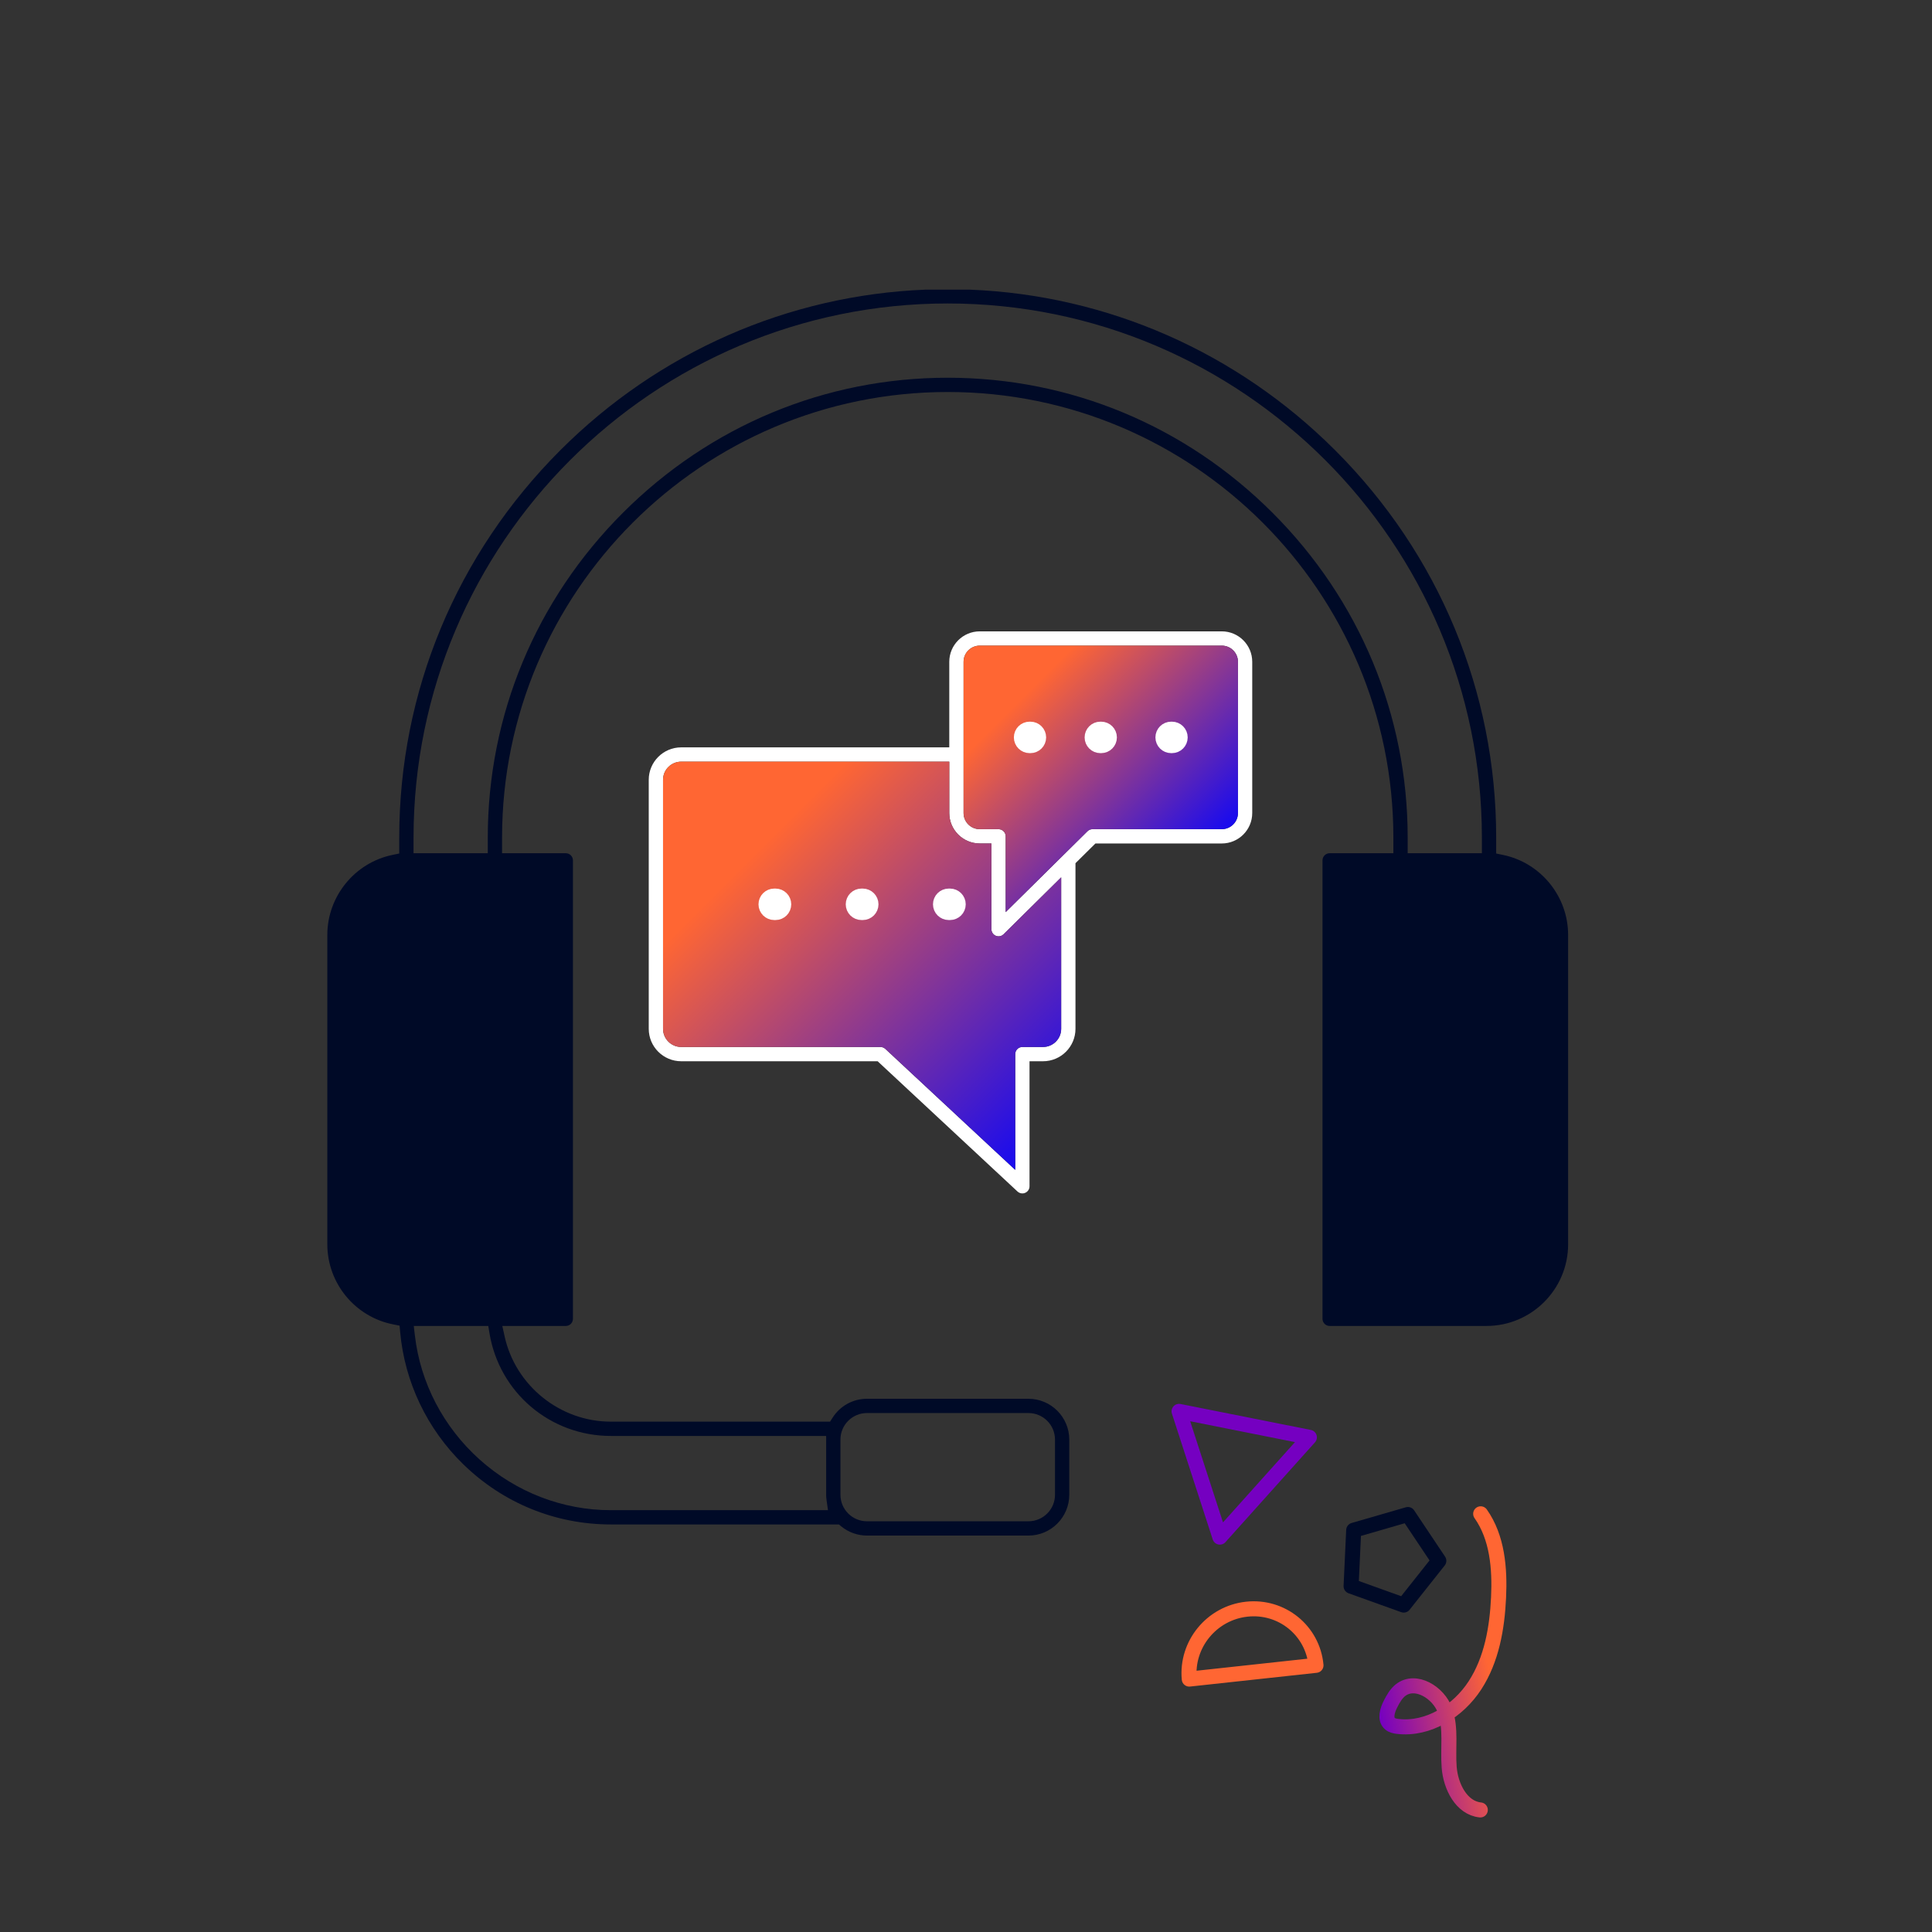 <svg viewBox="0 0 900 900" xmlns:xlink="http://www.w3.org/1999/xlink" xmlns="http://www.w3.org/2000/svg" id="a">
  <rect x="0" y="0" width="900" height="900" fill="#333333" stroke="none"/>
  <defs>
    <style>
      .e {
        fill: #000a27;
      }

      .e, .f, .g, .h, .i {
        fill-rule: evenodd;
      }

      .e, .g, .h, .i {
        stroke-width: 0px;
      }

      .j {
        stroke: url(#d);
      }

      .j, .k, .l, .m {
        fill: none;
        stroke-linecap: round;
        stroke-linejoin: round;
        stroke-width: 7px;
      }

      .f {
        stroke: #fff;
        stroke-miterlimit: 10;
        stroke-width: 8px;
      }

      .f, .i {
        fill: #fff;
      }

      .g {
        fill: url(#b);
      }

      .h {
        fill: url(#c);
      }

      .k {
        stroke: #000a27;
      }

      .l {
        stroke: #7500c1;
      }

      .m {
        stroke: #f63;
      }
    </style>
    <linearGradient gradientUnits="userSpaceOnUse" y2="400.49" x2="558.05" y1="298.25" x1="455.8" id="b">
      <stop stop-color="#f63" offset=".23"></stop>
      <stop stop-color="#170af0" offset="1"></stop>
    </linearGradient>
    <linearGradient xlink:href="#b" y2="530.57" x2="487.33" y1="355.94" x1="312.7" id="c"></linearGradient>
    <linearGradient gradientUnits="userSpaceOnUse" y2="782.88" x2="639.54" y1="770.85" x1="708.82" id="d">
      <stop stop-color="#f63" offset=".23"></stop>
      <stop stop-color="#7500c1" offset="1"></stop>
    </linearGradient>
  </defs>
  <path d="M569.16,294.11h-112.76c-7.82,0-14.19,6.36-14.19,14.18v39.86h-124.88c-8.34,0-15.12,6.78-15.12,15.11v116c0,8.33,6.78,15.11,15.12,15.11h91.51l65.15,60.68c.62.57,1.43.89,2.27.89.46,0,.91-.09,1.33-.28,1.22-.53,2-1.72,2-3.05v-58.24h6.3c8.33,0,15.11-6.78,15.11-15.11v-77.15l9.29-9.19h58.87c7.82,0,14.18-6.36,14.18-14.18v-70.45c0-7.82-6.36-14.18-14.18-14.18ZM494.34,479.26c0,4.66-3.79,8.46-8.45,8.46h-9.63c-1.83,0-3.33,1.49-3.33,3.32v53.93l-60.51-56.36c-.62-.58-1.43-.89-2.27-.89h-92.82c-4.67,0-8.46-3.8-8.46-8.46v-116c0-4.66,3.79-8.45,8.46-8.45h124.88v23.93c0,7.82,6.37,14.18,14.19,14.18h5.43v39.93c0,1.35.81,2.55,2.04,3.07.41.17.85.26,1.29.26.88,0,1.71-.34,2.34-.96l26.84-26.53v70.57ZM576.69,378.74c0,4.15-3.38,7.52-7.53,7.52h-60.24c-.88,0-1.71.35-2.34.97l-38.09,37.66v-35.3c0-1.83-1.49-3.33-3.33-3.33h-8.76c-4.15,0-7.53-3.37-7.53-7.52v-70.45c0-4.15,3.38-7.53,7.53-7.53h112.76c4.15,0,7.53,3.38,7.53,7.53v70.45Z" class="i"></path>
  <path d="M576.69,308.29v70.45c0,4.15-3.38,7.52-7.53,7.52h-60.24c-.88,0-1.71.35-2.34.97l-38.09,37.66v-35.3c0-1.83-1.49-3.33-3.33-3.33h-8.76c-4.15,0-7.53-3.37-7.53-7.52v-70.45c0-4.15,3.38-7.53,7.53-7.53h112.76c4.15,0,7.53,3.38,7.53,7.53Z" class="g"></path>
  <path d="M494.34,408.69v70.57c0,4.66-3.79,8.46-8.45,8.46h-9.63c-1.83,0-3.33,1.49-3.33,3.32v53.93l-60.51-56.36c-.62-.58-1.43-.89-2.27-.89h-92.82c-4.67,0-8.46-3.8-8.46-8.46v-116c0-4.66,3.79-8.45,8.46-8.45h124.88v23.93c0,7.82,6.37,14.18,14.19,14.18h5.43v39.93c0,1.35.81,2.55,2.04,3.07.41.17.85.26,1.29.26.88,0,1.71-.34,2.34-.96l26.84-26.53Z" class="h"></path>
  <path d="M700.17,398.26l-3.19-.66v-7.38c0-68.01-26.64-132.1-75.02-180.48-45.69-45.69-106.11-72.26-170.14-74.81h-20.68c-64.02,2.55-124.45,29.12-170.13,74.81-48.38,48.38-75.03,112.47-75.03,180.48v7.38l-3.19.66c-17.56,3.64-30.31,19.31-30.31,37.26v144.12c0,18.14,12.92,33.84,30.72,37.32l2.94.58.27,2.99c2.11,23.31,12.56,45.2,29.44,61.63,18.53,18.05,42.93,27.99,68.69,27.99h106.24l1.1.9c3.38,2.76,7.64,4.28,11.99,4.28h75.22c10.49,0,19.02-8.53,19.02-19.02v-25.7c0-10.48-8.53-19.01-19.02-19.01h-75.22c-6.5,0-12.49,3.29-16.02,8.82l-1.18,1.84h-102.13c-23.6,0-44.4-16.71-49.47-39.72l-1.07-4.86h29.57c1.84,0,3.33-1.49,3.33-3.33v-213.55c0-1.83-1.49-3.33-3.33-3.33h-29.69v-7.25c0-114.48,93.13-207.61,207.6-207.61s207.61,93.13,207.61,207.61v7.25h-29.7c-1.83,0-3.32,1.5-3.32,3.33v213.55c0,1.84,1.49,3.33,3.32,3.33h73.06c20.97,0,38.04-17.07,38.04-38.04v-144.12c0-17.96-12.75-33.62-30.32-37.26ZM391.51,670.61c0-6.82,5.54-12.36,12.36-12.36h75.22c6.82,0,12.37,5.54,12.37,12.36v25.7c0,6.82-5.55,12.36-12.37,12.36h-75.22c-6.82,0-12.36-5.54-12.36-12.36v-25.7ZM284.54,668.92h100.31v27.39c0,.77.07,1.61.21,2.63l.64,4.56h-101.16c-22.44,0-44.15-8.38-61.12-23.6-16.86-15.13-27.57-35.64-30.15-57.76l-.52-4.46h34.71l.55,3.35c4.59,27.75,28.37,47.89,56.53,47.89ZM592.81,238.89c-40.59-40.58-94.33-62.93-151.33-62.93s-110.74,22.35-151.32,62.93c-40.59,40.59-62.94,94.33-62.94,151.33v7.25h-34.58v-7.25c0-137.22,111.63-248.85,248.84-248.85s248.84,111.63,248.84,248.85v7.25h-34.57v-7.25c0-57-22.35-110.74-62.94-151.33Z" class="e"></path>
  <path d="M441.95,424.59c-1.83,0-3.33-1.49-3.33-3.33s1.49-3.33,3.33-3.33h.59c1.83,0,3.33,1.49,3.33,3.33s-1.49,3.33-3.33,3.33h-.59Z" class="f"></path>
  <path d="M401.31,424.59c-1.83,0-3.33-1.49-3.33-3.33s1.49-3.33,3.33-3.33h.59c1.83,0,3.33,1.49,3.33,3.33s-1.49,3.33-3.33,3.33h-.59Z" class="f"></path>
  <path d="M360.67,424.59c-1.83,0-3.33-1.49-3.33-3.33s1.49-3.33,3.33-3.33h.59c1.83,0,3.33,1.49,3.33,3.33s-1.49,3.33-3.33,3.33h-.59Z" class="f"></path>
  <path d="M545.57,346.84c-1.83,0-3.33-1.49-3.33-3.33s1.49-3.33,3.33-3.33h.37c1.83,0,3.33,1.49,3.33,3.33s-1.49,3.33-3.33,3.33h-.37Z" class="f"></path>
  <path d="M512.59,346.84c-1.83,0-3.33-1.49-3.33-3.33s1.49-3.33,3.33-3.33h.37c1.83,0,3.33,1.49,3.33,3.33s-1.49,3.33-3.33,3.33h-.37Z" class="f"></path>
  <path d="M479.63,346.84c-1.83,0-3.33-1.49-3.33-3.33s1.49-3.33,3.33-3.33h.37c1.83,0,3.33,1.49,3.33,3.33s-1.49,3.33-3.33,3.33h-.37Z" class="f"></path>
  <g>
    <polygon points="609.96 669.56 549.26 657.47 568.26 716.05 609.96 669.56" class="l"></polygon>
    <path d="M580.78,749.62c16.3-1.77,30.74,9.94,32.26,26.15l-59.03,6.41c-1.52-16.21,10.47-30.79,26.77-32.56Z" class="m"></path>
    <polygon points="653.9 747.71 629.39 738.91 630.6 712.83 655.85 705.52 670.26 727.08 653.9 747.71" class="k"></polygon>
  </g>
  <path d="M689.76,705.19c7.8,11.06,8.96,25.44,8.33,38.96-.67,14.28-3.21,28.94-10.99,40.93-7.78,12-21.72,20.79-35.92,19.16-1.29-.15-2.64-.41-3.64-1.24-2.55-2.13-1.3-6.22.21-9.18,1.22-2.39,2.56-4.82,4.66-6.48,6.99-5.5,17.8,1.1,20.75,9.49,2.95,8.39,1.21,17.63,1.92,26.49s5.66,18.89,14.5,19.82" class="j"></path>
</svg>